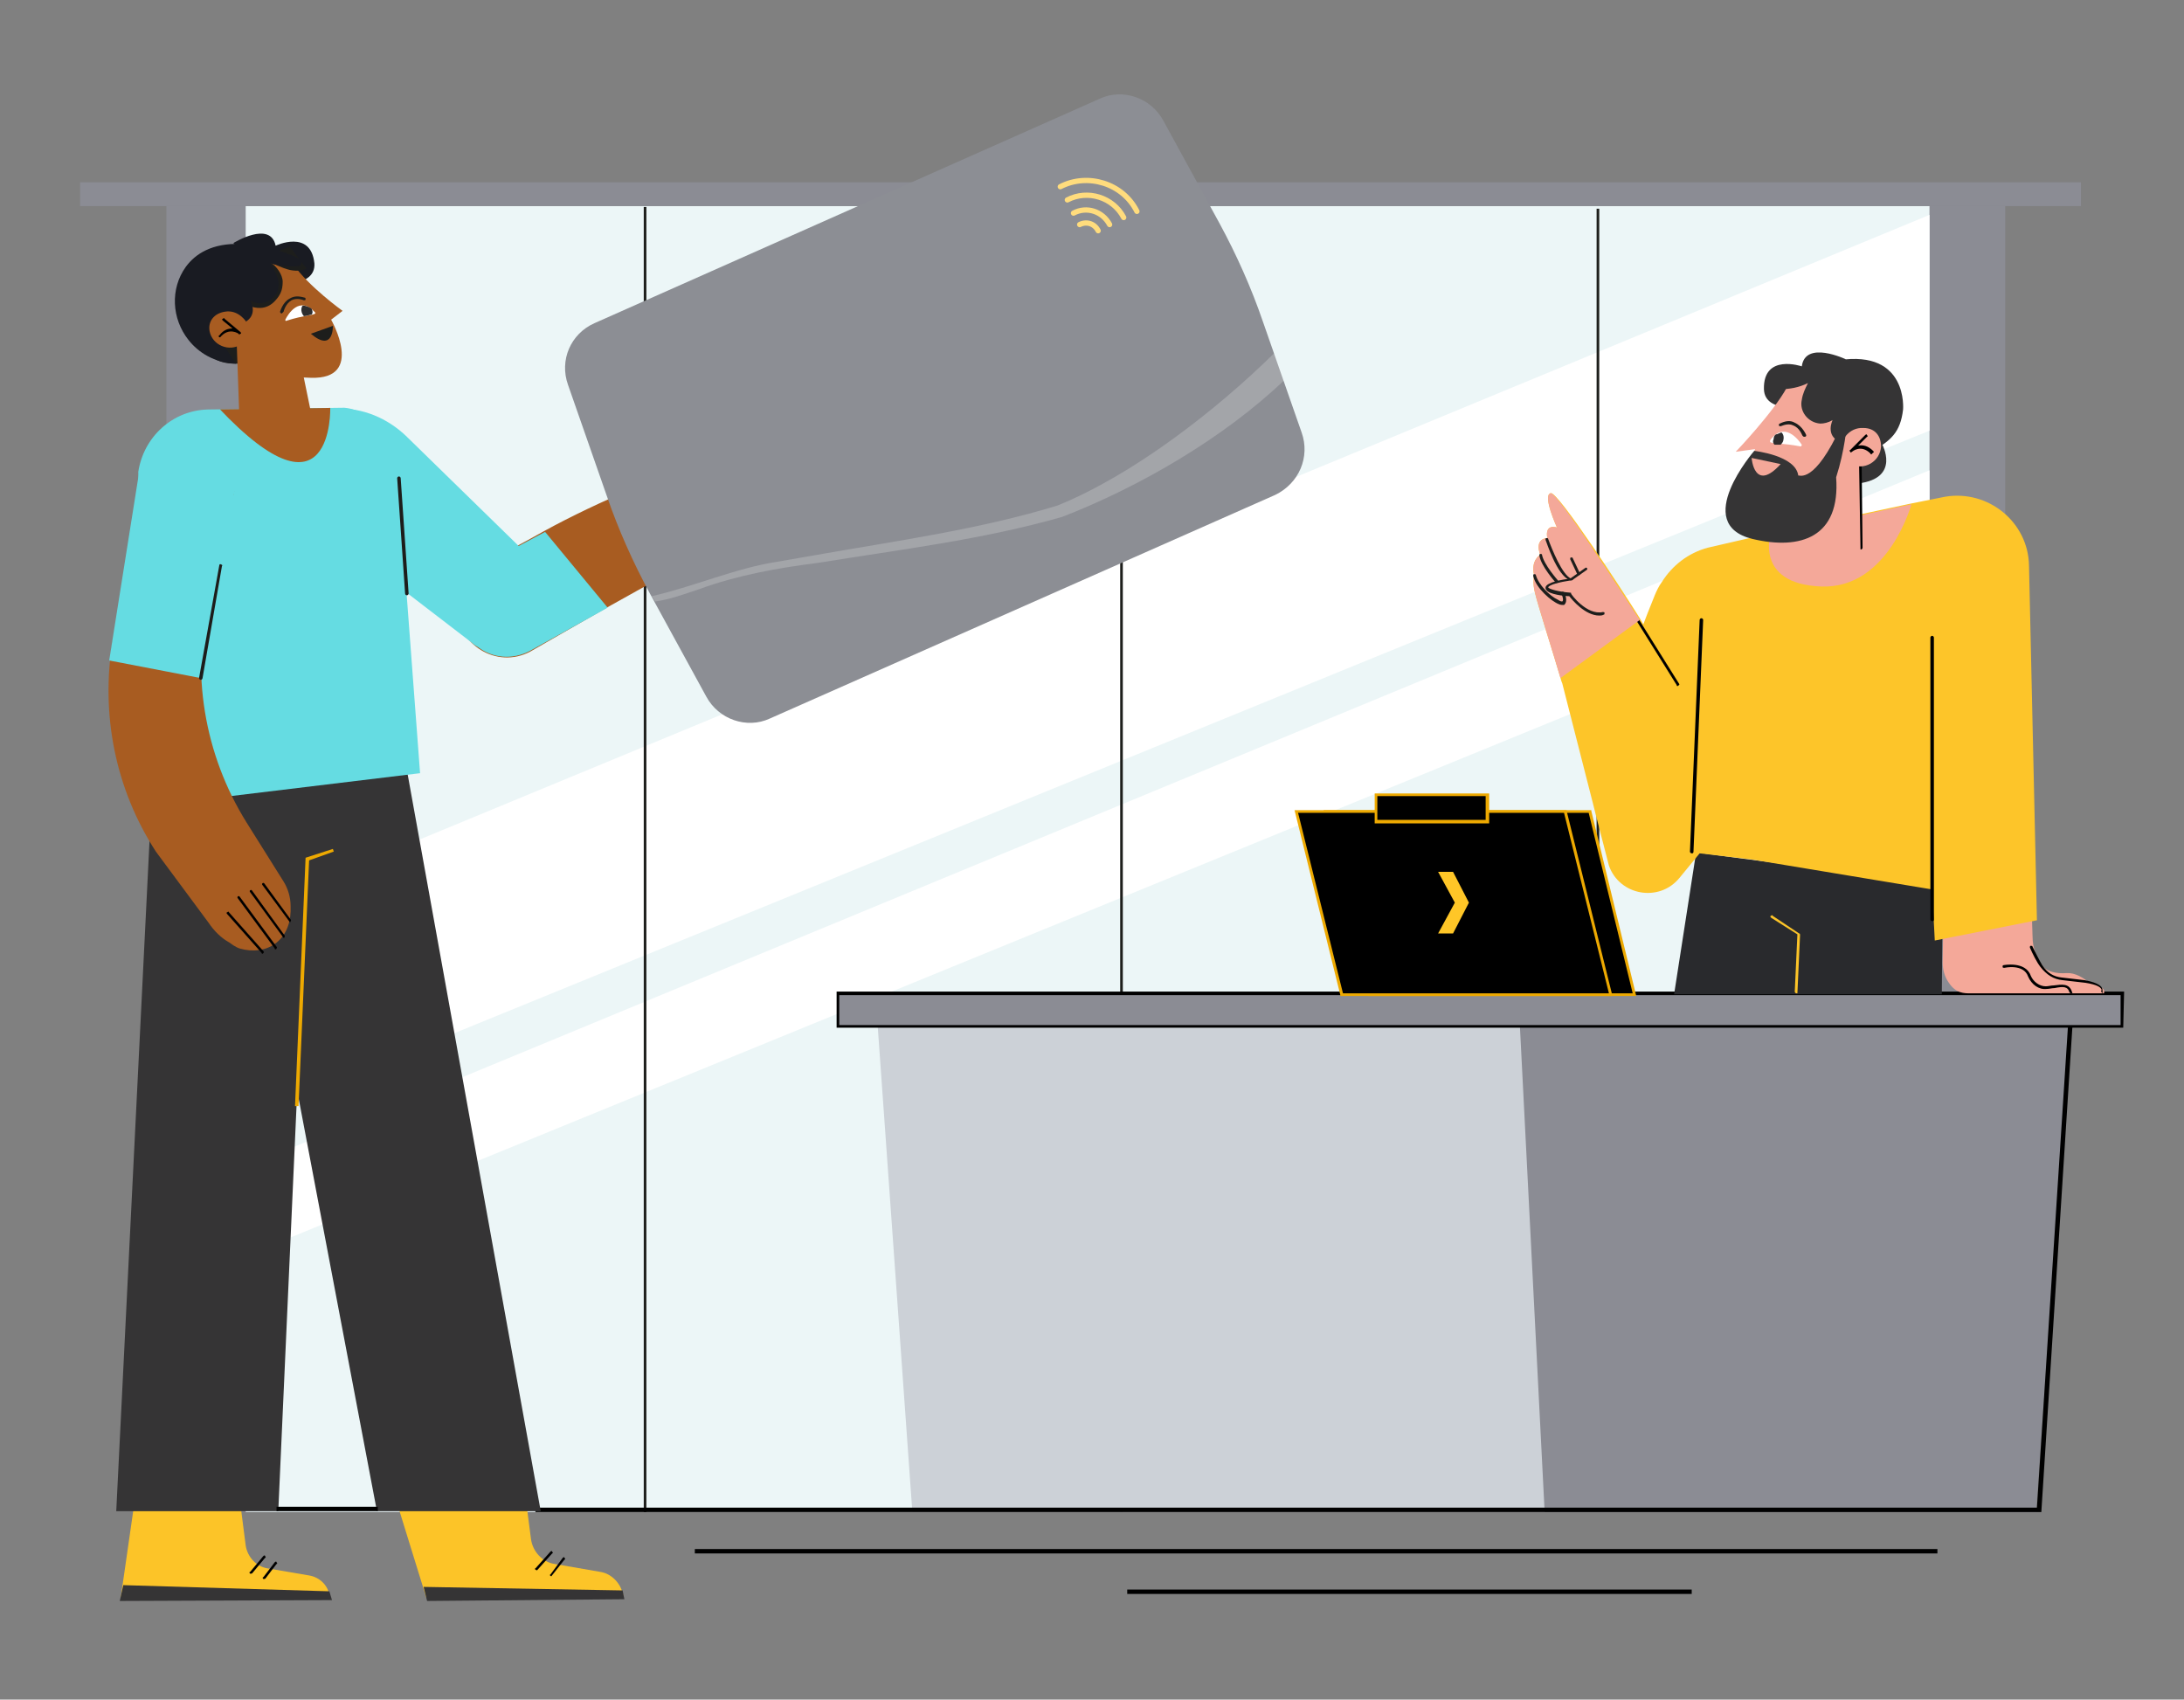 <?xml version="1.0" encoding="utf-8"?>
<!-- Generator: Adobe Illustrator 27.1.0, SVG Export Plug-In . SVG Version: 6.00 Build 0)  -->
<svg version="1.1" id="Livello_3" xmlns="http://www.w3.org/2000/svg" xmlns:xlink="http://www.w3.org/1999/xlink" x="0px" y="0px"
	 viewBox="0 0 248 193" style="enable-background:new 0 0 248 193;" xml:space="preserve">
<rect x="0" y="0" width="248" height="193" fill="#808080" stroke="none"/>
<style type="text/css">
	.st0{fill:#8B8C94;}
	.st1{fill:#ECF6F7;}
	.st2{clip-path:url(#SVGID_00000046301437618479115810000013452023062651768763_);}
	.st3{fill:#FFFFFF;}
	.st4{clip-path:url(#SVGID_00000035525049527596834000000004192543128691654300_);}
	.st5{fill:#1E1F1C;}
	.st6{fill:#CCD1D7;}
	.st7{fill:#292A2D;}
	.st8{fill:#FCC428;}
	.st9{fill:#F4A899;}
	.st10{fill:#FDC529;}
	.st11{fill:#353435;}
	.st12{clip-path:url(#SVGID_00000116931010304621762530000014466045769089841844_);}
	.st13{opacity:0.72;}
	.st14{fill:#1D1E1C;}
	.st15{fill:#EDA901;}
	.st16{fill:#2D2D2E;}
	.st17{fill:#A85C21;}
	.st18{fill:#65DCE2;}
	.st19{clip-path:url(#SVGID_00000042715252258769985400000009347446194048214173_);}
	.st20{fill:#191B22;}
	.st21{clip-path:url(#SVGID_00000155840921318854287860000009596986727527384451_);}
	.st22{clip-path:url(#SVGID_00000008830542147824350290000010278878256273533344_);}
	.st23{clip-path:url(#SVGID_00000009551054234077798530000012094393864914514336_);}
	.st24{clip-path:url(#SVGID_00000064353500610190918850000005163774543484593043_);}
	.st25{fill:none;}
	.st26{fill:#1D1D1B;}
	.st27{fill:#8C8E94;}
	.st28{fill:none;stroke:#FFDC7D;stroke-width:0.6;stroke-linecap:round;stroke-miterlimit:10;}
	.st29{opacity:0.2;fill:#FFFFFF;enable-background:new    ;}
	.st30{fill:#FFC627;}
</style>
<g>
	<g>
		<rect x="18.9" y="23.4" class="st0" width="208.8" height="148.3"/>
		<g>
			<rect id="SVGID" x="27.9" y="23.4" class="st1" width="191.2" height="148.3"/>
			<g>
				<defs>
					<rect id="SVGID_1_" x="27.9" y="23.4" width="191.2" height="148.3"/>
				</defs>
				<clipPath id="SVGID_00000059286354308128161650000014820241816432958619_">
					<use xlink:href="#SVGID_1_"  style="overflow:visible;"/>
				</clipPath>
				<g style="clip-path:url(#SVGID_00000059286354308128161650000014820241816432958619_);">
					<polygon class="st3" points="27.9,127 219.1,48.9 219.1,24.4 27.9,103.5 					"/>
				</g>
			</g>
			<g>
				<defs>
					<rect id="SVGID_00000013184543985884945750000003659335049191114647_" x="27.9" y="23.4" width="191.2" height="148.3"/>
				</defs>
				<clipPath id="SVGID_00000043446025933393690680000010009183769380443301_">
					<use xlink:href="#SVGID_00000013184543985884945750000003659335049191114647_"  style="overflow:visible;"/>
				</clipPath>
				<g style="clip-path:url(#SVGID_00000043446025933393690680000010009183769380443301_);">
					<polygon class="st3" points="27.9,142.6 219.1,64.4 219.1,53.4 27.9,132.5 					"/>
				</g>
			</g>
		</g>
		<rect x="73.1" y="23.5" class="st5" width="0.3" height="148.2"/>
		<rect x="127.2" y="23.7" class="st5" width="0.3" height="148"/>
		<rect x="181.3" y="23.7" class="st5" width="0.3" height="148"/>
	</g>
	<rect x="9.1" y="20.7" class="st0" width="227.2" height="2.7"/>
	<rect x="78.9" y="175.9" width="141.1" height="0.5"/>
	<rect x="128" y="180.5" width="64.1" height="0.5"/>
	<g>
		<polygon class="st6" points="207.3,112.8 99.4,112.8 103.6,171.7 207.3,171.7 		"/>
		<polygon class="st0" points="235.3,112.8 172.4,112.8 175.4,171.7 231.2,171.7 		"/>
	</g>
	<polygon points="231.8,171.7 60.8,171.7 60.8,171.2 231.3,171.2 235,113.8 235.5,113.9 	"/>
	<g>
		<rect x="95.1" y="112.8" class="st0" width="145.8" height="3.7"/>
		<path d="M241.1,116.7H95v-4.1h146.2L241.1,116.7L241.1,116.7L241.1,116.7z M95.3,116.4h145.5V113H95.3V116.4z"/>
	</g>
</g>
<g>
	<polygon class="st7" points="220.6,100.5 192.6,96.8 190.1,112.9 220.5,112.9 	"/>
	<path class="st8" d="M204,112.8L204,112.8c-0.1,0-0.2-0.1-0.2-0.2l0.3-6.5l-3-1.9c-0.1-0.1-0.1-0.2,0-0.2c0.1-0.1,0.2-0.1,0.2,0
		l3,2c0.1,0,0.1,0.1,0.1,0.2l-0.3,6.6H204z"/>
	<g>
		<path class="st9" d="M220.9,84.7l-0.3,24.6c0,0.8,0.2,1.6,0.7,2.3c0.8,1.2,1.7,1.2,2.5,1.2h15.1c0,0,0.4-0.6-1.2-1.1
			c-1.3-0.4-3.6,0.5-5.5-1.7c-0.9-1-1.4-2.3-1.4-3.7L230.1,84L220.9,84.7L220.9,84.7L220.9,84.7z"/>
		<path class="st9" d="M231.5,109.2c0,0,0.6,1.5,3.2,1.3c1.8-0.1,3.8,2.2,3.1,2.2h-1.1c0,0-0.2-1.5-2.7-0.5s-2.6,0.3-2.6,0.3
			L231.5,109.2z"/>
		<path d="M235.2,112.8c-0.1,0-0.2-0.1-0.2-0.1c-0.2-0.7-0.7-0.7-1.7-0.5c-0.3,0-0.6,0.1-0.9,0.1c-0.9,0.1-1.7-0.5-2.1-1.4
			c-0.5-1.5-2.7-1-2.7-1c-0.1,0-0.2,0-0.2-0.1s0-0.2,0.1-0.2c0,0,2.5-0.5,3.1,1.2c0.3,0.7,1,1.2,1.7,1.2c0.3,0,0.6-0.1,0.9-0.1
			c0.9-0.1,1.8-0.3,2.1,0.8C235.4,112.7,235.3,112.8,235.2,112.8L235.2,112.8L235.2,112.8z"/>
		<path d="M238.8,112.8L238.8,112.8c-0.2-0.1-0.2-0.2-0.2-0.3c0,0,0.1-0.1,0-0.2c-0.1-0.2-0.5-0.5-1.8-0.7c-0.9-0.1-1.8-0.2-2.6-0.3
			c-1-0.1-1.8-0.6-2.5-1.5c-0.4-0.5-0.9-1.5-1.2-2.2c0-0.1,0-0.2,0.1-0.2s0.2,0,0.2,0.1c0.3,0.6,0.8,1.6,1.1,2.1
			c0.6,0.9,1.3,1.3,2.2,1.4c0.8,0.1,1.7,0.2,2.6,0.3c1.1,0.2,1.8,0.5,2,0.9C238.8,112.5,238.7,112.7,238.8,112.8
			C239,112.8,238.9,112.8,238.8,112.8L238.8,112.8L238.8,112.8z"/>
	</g>
	<path class="st10" d="M231.3,104.5l-11.6,2.3l-0.3-5.8l-20.5-3.4l-5.9-0.7l-2.3,2.8c-2.3,2.8-6.8,2-8-1.4l-1.5-5.8l-0.3-1.2
		l-3.5-13.7c0,0-0.1-0.2-0.2-0.6c-0.6-2.1-2.7-8.7-2.9-9.7c-0.3-1.1-0.1-2-0.1-2c-0.4-1.7,0.7-2.3,0.7-2.3c-0.7-1.9,0.8-1.9,0.8-1.9
		c-0.3-1.7,1.1-1.2,1.1-1.2s-1.7-3.7-0.7-3.9c0.8-0.2,8.1,11,10.1,14.2c0.2,0.3,0.3,0.5,0.4,0.7l0.5-1.3l0.8-2
		c0.2-0.5,0.5-1.1,0.8-1.5c1.2-1.9,3-3.3,5.2-3.9l0,0l5.2-1.2l0,0l17.8-3.8l0,0l4-0.8c4.9-0.8,9.4,2.9,9.5,7.8L231.3,104.5z"/>
	<path class="st11" d="M213.7,50.4c0,0,2.2,3.9-2.7,4.5s1.3-6.3,1.3-6.3L213.7,50.4z"/>
	<g>
		<defs>
			<polygon id="SVGID_00000130618122094315639460000007803205325278647217_" points="220.1,56.6 193.8,62.3 190.1,108.1 223,108.3 
							"/>
		</defs>
		<clipPath id="SVGID_00000094582512441419862490000003228324071902158995_">
			<use xlink:href="#SVGID_00000130618122094315639460000007803205325278647217_"  style="overflow:visible;"/>
		</clipPath>
		<g style="clip-path:url(#SVGID_00000094582512441419862490000003228324071902158995_);">
			<path class="st9" d="M217.1,57.1c0,0-2.6,9.8-10.3,9.5s-5.7-6.2-5.7-6.2L217.1,57.1z"/>
		</g>
	</g>
	<path d="M192.1,96.9L192.1,96.9c-0.1,0-0.2-0.1-0.2-0.2l1.1-26.3c0-0.1,0.1-0.2,0.2-0.2s0.2,0.1,0.2,0.2l-1.1,26.3
		C192.3,96.9,192.2,96.9,192.1,96.9z"/>
	<g>
		<path id="SVGID-4" class="st9" d="M203.7,61.9c0,0-0.4-10.4-0.4-10.6l7.8,0.6l0.1,10.3L203.7,61.9L203.7,61.9L203.7,61.9z"/>
		<path d="M211.3,62.4c-0.1,0-0.2-0.1-0.2-0.2L211,53c0-0.1,0.1-0.2,0.2-0.2l0,0c0.1,0,0.2,0.1,0.2,0.2l0.1,9.2
			C211.5,62.3,211.4,62.4,211.3,62.4L211.3,62.4z"/>
		<polygon class="st9" points="203.5,56 203.6,59.2 208.6,54.2 		"/>
		<path class="st9" d="M209.5,51.2c0,0-0.1,12.8,1.8,13.2l-0.2-12L209.5,51.2z"/>
	</g>
	<g>
		<path class="st11" d="M209.6,40.8c0,0-4.6-2.2-5,0.8c0,0-4.4-1.5-4.3,2.6c0.1,2.9,5,1.9,5,1.9L209.6,40.8z"/>
		<path id="SVGID-5" class="st9" d="M206.8,42.5H206c-0.9,0-1.9-0.7-3.1,1.5c-1.5,2.8-5.8,7.3-5.8,7.3l2.2-0.3c0,0-3.3,7.5,3.1,6.6
			c9-1.2,9.4-9.6,9.4-9.6S216.1,41.8,206.8,42.5L206.8,42.5L206.8,42.5z"/>
		<path class="st11" d="M212.7,51.2c2-1.2,3.1-2.1,3.4-4.7c0,0,0.6-6.8-7.3-5.6c-1.9,0.3-4.9,1.4-6.6,2.4c-0.2,0.1-0.3,0.2-0.4,0.4
			V44c0.1,0.2,0.2,0.2,0.3,0.2c1.1,0,2.2-0.2,3.2-0.7c-0.3,0.6-0.6,1.2-0.7,1.9c-0.3,1.3,0.7,2.6,2.1,2.7c0.4,0,0.9-0.1,1.4-0.4
			c0,0-0.9,1.8,0.9,2.5C211,50.9,212.7,51.2,212.7,51.2L212.7,51.2L212.7,51.2z"/>
		<path id="SVGID-6" class="st3" d="M204.6,50.5c-0.4-0.6-2-2.7-3.6-0.5v0.2c0.3,0.2,1.4,0.1,3.5,0.5
			C204.6,50.6,204.6,50.5,204.6,50.5z"/>
		<g>
			<path class="st9" d="M209.5,52.4c0,0,0.2,0.2,0.6,0.3c1.6,0.8,3.4-0.3,3.5-2c0-1.2-0.7-2.1-2-2.1c-1.7-0.1-2.4,1.5-2.4,1.5"/>
			<path d="M212.5,51.6c0,0-0.1,0-0.1-0.1c-1.1-1.1-2.1-0.2-2.1-0.2c-0.1,0.1-0.2,0.1-0.2,0c-0.1-0.1-0.1-0.2,0-0.2l1.7-1.7
				c0.1-0.1,0.2-0.1,0.2,0c0.1,0.1,0.1,0.2,0,0.2l-1,1c0.5-0.1,1.1,0,1.7,0.6c0.1,0.1,0.1,0.2,0,0.2L212.5,51.6L212.5,51.6
				L212.5,51.6z"/>
		</g>
		<g class="st13">
			<ellipse transform="matrix(0.145 -0.989 0.989 0.145 122.754 244.513)" class="st9" cx="202.9" cy="51.2" rx="0.5" ry="1.3"/>
		</g>
		<path class="st14" d="M204.9,49.6c-0.1,0-0.1,0-0.2-0.1c-0.1-0.1-0.3-0.9-1.1-1.2c-0.4-0.2-0.9-0.1-1.4,0.1c-0.1,0-0.2,0-0.2-0.1
			s0-0.2,0.1-0.2c0.6-0.3,1.2-0.4,1.7-0.1c0.9,0.4,1.3,1.4,1.3,1.4C205.1,49.5,205.1,49.6,204.9,49.6
			C205,49.6,204.9,49.6,204.9,49.6L204.9,49.6L204.9,49.6z"/>
	</g>
	<path d="M190.5,77.9c-0.1,0-0.1,0-0.1-0.1l-4.5-7.2c-0.1-0.1,0-0.2,0.1-0.2c0.1-0.1,0.2,0,0.2,0.1l4.5,7.2
		C190.7,77.7,190.7,77.8,190.5,77.9C190.6,77.8,190.6,77.9,190.5,77.9z"/>
	<path class="st11" d="M209.1,48.3h0.6c0,0-0.2,2.8-1.2,5.9c0.5,6.8-4,8.3-9.5,7c-7-1.7,0.2-10,0.2-10s4.7,0.5,5,2.8
		C204.3,53.9,206,55.1,209.1,48.3z"/>
	<path class="st9" d="M198.9,52c0,0,0.3,4,3.3,0.7L198.9,52z"/>
	<g>
		<g>
			<polygon points="180.5,92.1 150.4,92.1 155.5,112.9 185.6,112.9 			"/>
			<path class="st15" d="M185.8,113.1h-30.4V113l-5.1-21h30.4v0.1L185.8,113.1z M155.7,112.8h29.7l-5-20.5h-29.7L155.7,112.8z"/>
		</g>
		<g>
			<polygon points="177.7,92.1 147.2,92.1 152.4,112.9 182.9,112.9 			"/>
			<path class="st15" d="M183.1,113.1h-30.9V113L147,92h30.9v0.1L183.1,113.1z M152.5,112.8h30.2l-5.1-20.5h-30.2L152.5,112.8z"/>
		</g>
		<g>
			<rect x="156.2" y="90.2" width="12.7" height="3.1"/>
			<path class="st15" d="M169.1,93.5h-13v-3.4h13V93.5z M156.4,93.1h12.3v-2.7h-12.3V93.1z"/>
		</g>
	</g>
	<path d="M219.4,104.6c-0.1,0-0.2-0.1-0.2-0.2v-32c0-0.1,0.1-0.2,0.2-0.2s0.2,0.1,0.2,0.2v32C219.6,104.6,219.5,104.6,219.4,104.6z"
		/>
	<path class="st9" d="M186.2,70.4l-9,6.6c-0.6-2.1-2.7-8.7-2.9-9.7c-0.3-1.1-0.1-2-0.1-2c-0.4-1.7,0.7-2.3,0.7-2.3
		c-0.7-1.9,0.8-1.9,0.8-1.9c-0.3-1.7,1.1-1.2,1.1-1.2s-1.7-3.7-0.7-3.9C176.9,56,184.1,67.2,186.2,70.4L186.2,70.4L186.2,70.4z"/>
	<path class="st14" d="M181.6,69.9c-1.6,0-3.1-1.8-3.4-2.2c-0.5,0-2.3-0.2-2.6-0.7c-0.1-0.1-0.1-0.2-0.1-0.3c0.1-0.6,2-0.9,2.8-1
		l1.7-1.2c0.1-0.1,0.2,0,0.2,0c0.1,0.1,0,0.2,0,0.2l-1.7,1.2h-0.1c-1.3,0.2-2.5,0.5-2.6,0.8c0.1,0.2,1.2,0.5,2.5,0.6
		c0.1,0,0.1,0,0.1,0.1c0,0.1,1.8,2.5,3.6,2.1c0.1,0,0.2,0,0.2,0.1s0,0.2-0.1,0.2C181.9,69.9,181.8,69.9,181.6,69.9L181.6,69.9
		L181.6,69.9z"/>
	<path class="st14" d="M178.3,65.9L178.3,65.9c-1.5-0.5-2.7-4.4-2.8-4.6c0-0.1,0-0.2,0.1-0.2s0.2,0,0.2,0.1c0.4,1.1,1.6,4.1,2.6,4.5
		c0.1,0,0.2,0,0.2,0.1S178.4,65.9,178.3,65.9z"/>
	<path class="st14" d="M179.3,65.3c-0.1,0-0.1,0-0.2-0.1l-0.8-1.7c0-0.1,0-0.2,0.1-0.2s0.2,0,0.2,0.1l0.8,1.7
		C179.5,65.2,179.4,65.3,179.3,65.3C179.3,65.3,179.3,65.3,179.3,65.3z"/>
	<path class="st14" d="M176.7,66.2c-0.1-0.1-1.7-1.9-1.9-3.1c0-0.1,0-0.2,0.1-0.2s0.2,0,0.2,0.1c0.2,1.1,1.8,2.9,1.8,2.9
		c0.1,0.1,0.1,0.2,0,0.2C176.9,66.1,176.8,66.2,176.7,66.2L176.7,66.2L176.7,66.2z"/>
	<path class="st14" d="M177,68.6c-0.8-0.3-2.6-1.8-2.9-3.2c0-0.1,0-0.2,0.1-0.2s0.2,0,0.2,0.1c0.3,1.1,1.6,2.4,2.5,2.8
		c0.3,0.2,0.4,0.2,0.5,0.2c0.2-0.1,0-0.7-0.1-0.9c0-0.1,0-0.2,0.1-0.2s0.2,0,0.2,0.1c0.1,0.1,0.5,1,0,1.4
		C177.4,68.7,177.2,68.7,177,68.6z"/>
	<path class="st16" d="M201.8,49.3c0.2-0.1,0.5-0.2,0.5-0.2c0.2,0.2,0.3,0.5,0.2,0.9c0,0.1-0.1,0.3-0.3,0.5h-0.7
		c-0.2-0.2-0.2-0.5-0.1-0.6C201.4,49.5,201.6,49.3,201.8,49.3L201.8,49.3L201.8,49.3z"/>
</g>
<g>
	<path class="st8" d="M15.7,167.6l-2,13.9l23.8-0.1l-0.1-0.3c-0.2-1.1-1.1-2-2.3-2.2l-4.7-0.8c-1.3-0.2-2.3-1.3-2.5-2.6l-0.9-7
		L15.7,167.6L15.7,167.6L15.7,167.6z"/>
	<polygon class="st11" points="13.6,181.8 14,180 37.4,180.7 37.7,181.7 	"/>
	<path d="M28.5,178.7h-0.1c-0.1-0.1-0.1-0.2,0-0.2l1.5-1.8c0.1-0.1,0.2-0.1,0.2,0c0.1,0.1,0.1,0.2,0,0.2l-1.5,1.8
		C28.6,178.6,28.6,178.7,28.5,178.7z"/>
	<path d="M30,179.3h-0.1c-0.1-0.1-0.1-0.2,0-0.2l1.3-1.7c0.1-0.1,0.2-0.1,0.2,0c0.1,0.1,0.1,0.2,0,0.2l-1.3,1.7
		C30.1,179.2,30.1,179.3,30,179.3z"/>
	<path class="st8" d="M43.7,166.2l4.7,15.2l22.4-0.2l-0.1-0.3c-0.3-1.2-1.3-2.2-2.5-2.4l-5.2-0.9c-1.4-0.2-2.5-1.4-2.7-2.8l-1-7.7
		L43.7,166.2L43.7,166.2L43.7,166.2z"/>
	<polygon class="st11" points="48.5,181.8 48.1,180.2 70.7,180.6 70.9,181.6 	"/>
	<path d="M60.9,178.3L60.9,178.3c-0.2-0.1-0.2-0.2-0.1-0.2l1.7-1.9c0.1-0.1,0.2-0.1,0.2,0c0.1,0.1,0.1,0.2,0,0.2l-1.7,1.9
		C61,178.3,60.9,178.3,60.9,178.3z"/>
	<path d="M62.6,179L62.6,179c-0.2-0.1-0.2-0.2-0.1-0.2l1.4-1.9c0.1-0.1,0.2-0.1,0.2,0c0.1,0.1,0.1,0.2,0,0.2L62.6,179L62.6,179z"/>
	<polygon class="st11" points="35.5,85 31.6,171.6 13.2,171.6 17.5,85 	"/>
	<polygon class="st11" points="45.4,83 61.4,171.6 42.8,171.6 26,83 	"/>
	<rect x="17" y="68" transform="matrix(0.198 -0.98 0.98 0.198 -47.509 78.282)" width="14.1" height="0.3"/>
	<polygon class="st15" points="33.9,125.6 33.5,125.6 34.7,97.4 37.8,96.4 37.9,96.7 35.1,97.7 	"/>
	<g>
		<path class="st17" d="M88.2,55.3c0.1,3.1-4.6,5.5-4.6,5.5L68.9,69l-8.7,5c-3.8,2-8.3-0.8-8.3-5v-0.7c0.2-2.1,1.6-3.9,3.5-4.7
			c1.7-0.7,3.9-1.9,6.4-3.3c5.8-3.2,15.2-7.3,21.1-8.5C89.1,50.6,88.1,51.5,88.2,55.3z"/>
		<path class="st18" d="M61.9,60.4c-1.1,0.6-2.1,1.1-3,1.6L46.1,49.5c-2.1-2-4.9-3.2-7.8-3.1h-8c-1.1,2.5-2.5,6.6-0.4,8.4L53.6,73
			c0.2,0.2,0.5,0.4,0.7,0.5c1.6,1.2,3.8,1.5,5.9,0.4L69,69C69,69,61.9,60.4,61.9,60.4z"/>
		<path class="st14" d="M85.5,59.1h-0.3c-0.2-0.1-0.3-0.2-0.3-0.4c-0.1-0.5,0.4-1,0.9-1.3c-0.4,0.1-0.9,0.1-1.1-0.1
			c-0.2-0.1-0.3-0.2-0.3-0.4c-0.1-0.4,0.3-0.8,0.7-1.1c-0.3,0-0.5-0.1-0.6-0.3c-0.1-0.1-0.1-0.3-0.1-0.5c0.1-0.4,0.6-0.7,0.6-0.8
			l2.7-1.1c0.1,0,0.2,0,0.2,0.1s0,0.2-0.1,0.2l-2.7,1.1c-0.1,0.1-0.4,0.3-0.5,0.5v0.2c0.2,0.2,0.9,0.1,1.5,0c0.1,0,0.2-0.1,0.2-0.1
			c0.1,0,0.2,0,0.2,0.1s0,0.2-0.1,0.2c0,0-0.1,0-0.2,0.1c-0.7,0.2-1.8,0.7-1.7,1.2c0,0.1,0.1,0.1,0.1,0.2c0.5,0.2,1.7-0.1,2.2-0.3
			c0.1,0,0.2,0,0.2,0.1s0,0.2-0.1,0.2c-0.9,0.4-2,1.2-1.9,1.6c0,0.1,0.1,0.1,0.1,0.1c0.3,0.1,1.1-0.3,1.5-0.5c0.1-0.1,0.2,0,0.2,0.1
			c0.1,0.1,0,0.2-0.1,0.2C86.9,58.5,86.1,59.1,85.5,59.1L85.5,59.1L85.5,59.1z"/>
		<g>
			<path id="SVGID-7" class="st18" d="M15.7,53.6l1.4,37.9l30.6-3.7l-2.5-33.3c-0.2-3.6-2.5-7.9-6.1-8.2l-15.5,0.2
				C19.6,46.6,16.3,49.6,15.7,53.6"/>
			<g>
				<defs>
					<path id="SVGID_00000118398472329529696060000003803510233541244601_" d="M15.7,53.6l1.4,37.9l30.6-3.7l-2.5-33.3
						c-0.2-3.6-2.5-7.9-6.1-8.2l-15.5,0.2C19.6,46.6,16.3,49.6,15.7,53.6"/>
				</defs>
				<clipPath id="SVGID_00000093166306993599954350000016183438076886306465_">
					<use xlink:href="#SVGID_00000118398472329529696060000003803510233541244601_"  style="overflow:visible;"/>
				</clipPath>
				<g style="clip-path:url(#SVGID_00000093166306993599954350000016183438076886306465_);">
					<path class="st17" d="M37.5,46.3c0,0,0.4,13.9-12.7,0H37.5z"/>
				</g>
			</g>
		</g>
		<path class="st17" d="M84.4,53.4c0,0,7.2-1.1,6.9-2.2c-0.4-1.6-8.3,0.6-8.4,0.6"/>
		<path class="st5" d="M79.2,59.4C79.1,59.4,79.1,59.4,79.2,59.4c-0.1-0.2-0.1-0.3,0-0.3c2.8-1.7,1.8-3.7,1.8-3.8v-0.2
			c0-0.1,0.1-0.1,0.1-0.1c1.2-0.1,4.3-0.4,4.6-1.2v-0.1c-0.3-0.4-3.2-0.3-5.1,0c-0.1,0-0.2-0.1-0.2-0.1c0-0.1,0.1-0.2,0.1-0.2
			c0.8-0.1,4.9-0.6,5.5,0.2c0.1,0.1,0.1,0.3,0,0.4c-0.5,1.1-3.7,1.4-4.7,1.4C81.5,56,81.9,57.9,79.2,59.4
			C78.4,59.8,78.4,59.8,79.2,59.4z"/>
	</g>
	<g>
		<path class="st14" d="M23.7,37.3c0,0-1.7,4,3.1,4s-1.9-5.9-1.9-5.9L23.7,37.3z"/>
		<path class="st17" d="M35.8,49.2c0,0-2.4-11.6-2.4-11.8l-6.6-0.7L27.2,48C27.2,48,35.8,49.2,35.8,49.2z"/>
		<g>
			<path class="st20" d="M26.5,27.6c0,0,4.2-2.6,4.8,0.3c0,0,4-1.9,4.4,2c0.2,2.8-4.6,2.4-4.6,2.4S26.5,27.6,26.5,27.6z"/>
			<path class="st17" d="M29.4,29c0.3,0,0.5,0,0.8-0.1c0.8-0.1,1.7-0.9,3.1,1.1c1.7,2.5,5.6,5.3,5.6,5.3l-1.3,1c0,0,3.9,6.8-2.3,6.6
				c-8.7-0.1-10.1-8.1-10.1-8.1S20.5,29.4,29.4,29"/>
		</g>
		<g>
			<defs>
				<rect id="SVGID_00000182510301278682211090000010162631702123626386_" x="26.5" y="27.3" width="8.3" height="7.7"/>
			</defs>
			<clipPath id="SVGID_00000006702676787697753360000005722520924582757525_">
				<use xlink:href="#SVGID_00000182510301278682211090000010162631702123626386_"  style="overflow:visible;"/>
			</clipPath>
			<g style="clip-path:url(#SVGID_00000006702676787697753360000005722520924582757525_);">
				<g>
					<defs>
						<rect id="SVGID_00000141429945365301607970000001915516058830150323_" x="26.5" y="27.3" width="8.3" height="7.7"/>
					</defs>
					<clipPath id="SVGID_00000019680669858222844140000007274809249551202957_">
						<use xlink:href="#SVGID_00000141429945365301607970000001915516058830150323_"  style="overflow:visible;"/>
					</clipPath>
					<g style="clip-path:url(#SVGID_00000019680669858222844140000007274809249551202957_);">
						<path class="st14" d="M26.5,33.8c0.2-0.1,2.7,2.3,4.6,0.5c0.7-0.7,1-1.3,1-2.3c0-0.8-0.7-1.8-1.4-2.2c0.7,0.3,1.3,0.6,2,0.8
							c0.7,0.2,1.5,0.2,2.1-0.1L32.9,28l-5.5,2.2C27.4,30.2,26.5,33.8,26.5,33.8z"/>
					</g>
				</g>
			</g>
		</g>
		<path class="st20" d="M26.8,41.3c-2.5-0.1-4.3-1.3-5.4-2.7c-1.9-2.4-2.1-5.8-0.3-8.3c1.1-1.5,3-2.7,6.2-2.6
			c1.9,0.1,4.8,0.7,6.5,1.6c0.2,0.1,0.3,0.2,0.4,0.4V30c-0.1,0.2-0.2,0.2-0.3,0.2c-1.1,0.1-2.2,0-3.2-0.3c0.3,0.5,0.6,1,0.8,1.6
			c0.5,1.3-0.3,2.7-1.7,2.9c-0.4,0.1-0.9,0-1.4-0.3c0,0,1,1.6-0.6,2.5S24.6,38,24.6,38"/>
		<path class="st17" d="M27.9,38.7c0,0-0.2,0.2-0.5,0.4c-1.4,0.9-3.3,0.1-3.6-1.5c-0.2-1.1,0.5-2,1.7-2.2c1.6-0.3,2.5,1.2,2.5,1.2"
			/>
		<g>
			<defs>
				<rect id="SVGID_00000111881528184466173850000014853303708515588780_" x="24.8" y="36.1" width="2.6" height="2.2"/>
			</defs>
			<clipPath id="SVGID_00000041253227674905105900000009529531460683235761_">
				<use xlink:href="#SVGID_00000111881528184466173850000014853303708515588780_"  style="overflow:visible;"/>
			</clipPath>
			<g style="clip-path:url(#SVGID_00000041253227674905105900000009529531460683235761_);">
				<g>
					<defs>
						<rect id="SVGID_00000093150894371562890480000018431361977471471549_" x="24.8" y="36.1" width="2.6" height="2.2"/>
					</defs>
					<clipPath id="SVGID_00000023247111983952388770000016382716826464951470_">
						<use xlink:href="#SVGID_00000093150894371562890480000018431361977471471549_"  style="overflow:visible;"/>
					</clipPath>
					<g style="clip-path:url(#SVGID_00000023247111983952388770000016382716826464951470_);">
						<path d="M25,38.3h-0.1c-0.1-0.1-0.1-0.2,0-0.2c0.5-0.7,1.1-0.8,1.5-0.8l-1.1-0.9c-0.1-0.1-0.1-0.2,0-0.2
							c0.1-0.1,0.2-0.1,0.2,0l1.8,1.5c0.1,0.1,0.1,0.2,0,0.2c-0.1,0.1-0.2,0.1-0.2,0C27.1,37.9,26,37.1,25,38.3
							C25.1,38.3,25,38.3,25,38.3z"/>
					</g>
				</g>
			</g>
		</g>
		<path class="st14" d="M32,35.6C32,35.6,32,35.6,32,35.6c-0.1,0-0.2-0.1-0.2-0.2c0,0,0.3-1.1,1.1-1.5c0.5-0.3,1-0.3,1.7-0.1
			c0.1,0,0.1,0.1,0.1,0.2s-0.1,0.1-0.2,0.1c-0.5-0.2-1-0.2-1.4,0c-0.7,0.4-0.9,1.3-0.9,1.3C32.1,35.5,32,35.6,32,35.6z"/>
		<path class="st14" d="M37.8,37c0,0,0.1,3.1-2.5,0.9L37.8,37z"/>
	</g>
	<g>
		<path class="st17" d="M23.7,104.8l-6-8.1c-4.6-7.1-6.3-15.6-4.9-24L16,54.5l10.6,1.3l-2.8,11.6c-2.2,8.9-0.6,18.3,4.2,26l4.2,6.7
			c0.5,0.8,0.8,1.8,0.8,2.8v0.6c-0.1,3.3-2.7,5.1-5.8,4.2c0,0-0.4-0.1-1.2-0.7C25.1,106.5,24.3,105.7,23.7,104.8"/>
		<path class="st18" d="M12.4,75l10.4,2l3.9-21.6c0.6-3.3-1.9-6.3-5.2-6.5c-2.8-0.1-5.2,1.9-5.7,4.7L12.4,75z"/>
		<path d="M32.9,104.7C32.8,104.7,32.8,104.7,32.9,104.7l-3.1-4.2c-0.1-0.1,0-0.2,0-0.2c0.1-0.1,0.2,0,0.2,0l3,4.1
			c0.1,0.1,0,0.2,0,0.2C33,104.7,33,104.7,32.9,104.7z"/>
		<path d="M32.2,106.5C32.1,106.5,32.1,106.5,32.2,106.5l-3.8-5.2c-0.1-0.1,0-0.2,0-0.2c0.1-0.1,0.2,0,0.2,0l3.7,5.1
			c0.1,0.1,0,0.2,0,0.2C32.3,106.5,32.3,106.5,32.2,106.5z"/>
		<path d="M31.3,107.8c-0.1,0-0.1,0-0.1-0.1L27,102c-0.1-0.1,0-0.2,0-0.2c0.1-0.1,0.2,0,0.2,0l4.2,5.7c0.1,0.1,0,0.2,0,0.2
			C31.4,107.8,31.3,107.8,31.3,107.8z"/>
		<path d="M29.8,108.3c0,0-0.1,0-0.1-0.1l-3.9-4.4c-0.1-0.1-0.1-0.2,0-0.2c0.1-0.1,0.2-0.1,0.2,0l3.9,4.4c0.1,0.1,0.1,0.2,0,0.2
			C29.9,108.3,29.8,108.3,29.8,108.3z"/>
	</g>
	<g>
		<line class="st25" x1="22.8" y1="77" x2="25.1" y2="64.1"/>
		<path class="st26" d="M22.8,77.2L22.8,77.2c-0.1,0-0.2-0.1-0.2-0.2l2.3-12.8c0-0.1,0.1-0.2,0.2-0.1c0.1,0,0.2,0.1,0.1,0.2L23,77
			C23,77.1,22.9,77.2,22.8,77.2z"/>
	</g>
	<g>
		<line class="st25" x1="46.2" y1="67.4" x2="45.3" y2="54.2"/>
		<path class="st26" d="M46.2,67.6c-0.1,0-0.2-0.1-0.2-0.2l-0.9-13.1c0-0.1,0.1-0.2,0.2-0.2s0.2,0.1,0.2,0.2l0.9,13.1
			C46.4,67.5,46.3,67.6,46.2,67.6L46.2,67.6z"/>
	</g>
	<rect x="31.4" y="171.1" width="11.5" height="0.5"/>
	<path class="st3" d="M32.4,36.3c0.3-0.6,1.6-2.8,3.4-0.8v0.1c-0.2,0.2-1.3,0.2-3.2,0.8C32.4,36.5,32.4,36.4,32.4,36.3"/>
	<path class="st16" d="M35.4,35.1c0.2,0.4,0,0.6,0,0.6c-0.4,0.1-0.7,0.2-0.9,0.2c-0.5-0.6-0.2-1.2-0.1-1.2
		C34.8,34.7,35.4,35,35.4,35.1"/>
</g>
<g>
	<path class="st27" d="M147.8,49.1l-4.4-12.6c-1.3-3.8-3-7.6-4.9-11.1l-6.4-11.7c-1.4-2.6-4.6-3.7-7.2-2.5L67.5,36.7
		c-2.7,1.2-4,4.2-3,7l4.4,12.6c1.3,3.8,3,7.6,4.9,11.1l6.4,11.7c1.4,2.6,4.6,3.7,7.2,2.5l57.4-25.4
		C147.5,54.9,148.8,51.9,147.8,49.1L147.8,49.1z"/>
	<g>
		<path class="st28" d="M122.6,25.5L122.6,25.5c0.8-0.4,1.7-0.1,2.1,0.7"/>
		<path class="st28" d="M121.9,24.2L121.9,24.2c1.5-0.8,3.3-0.2,4.1,1.3"/>
		<path class="st28" d="M121.2,22.7L121.2,22.7c2.3-1.2,5.2-0.3,6.4,2"/>
		<path class="st28" d="M120.4,21.2L120.4,21.2c3.1-1.6,7.1-0.4,8.7,2.8"/>
	</g>
	<path class="st29" d="M74,67.7c4.5-1,9.6-3.2,14.2-3.9l4.6-0.8c9.1-1.6,18.5-2.9,27.3-5.6c8.6-3.5,18-10.8,24.6-17.3l1.1,3.1
		c-6.8,6.5-16.4,12.1-25.2,15.5c-9.1,2.6-18.4,3.7-27.6,5.2c-4.7,0.6-9.2,1.4-13.6,3c-1.5,0.5-3.4,1.2-5,1.4L74,67.7
		C74,67.7,74,67.7,74,67.7z"/>
</g>
<path class="st30" d="M166.8,102.5L165,99h-1.7l1.9,3.5l-1.9,3.5h1.7L166.8,102.5z"/>
</svg>
